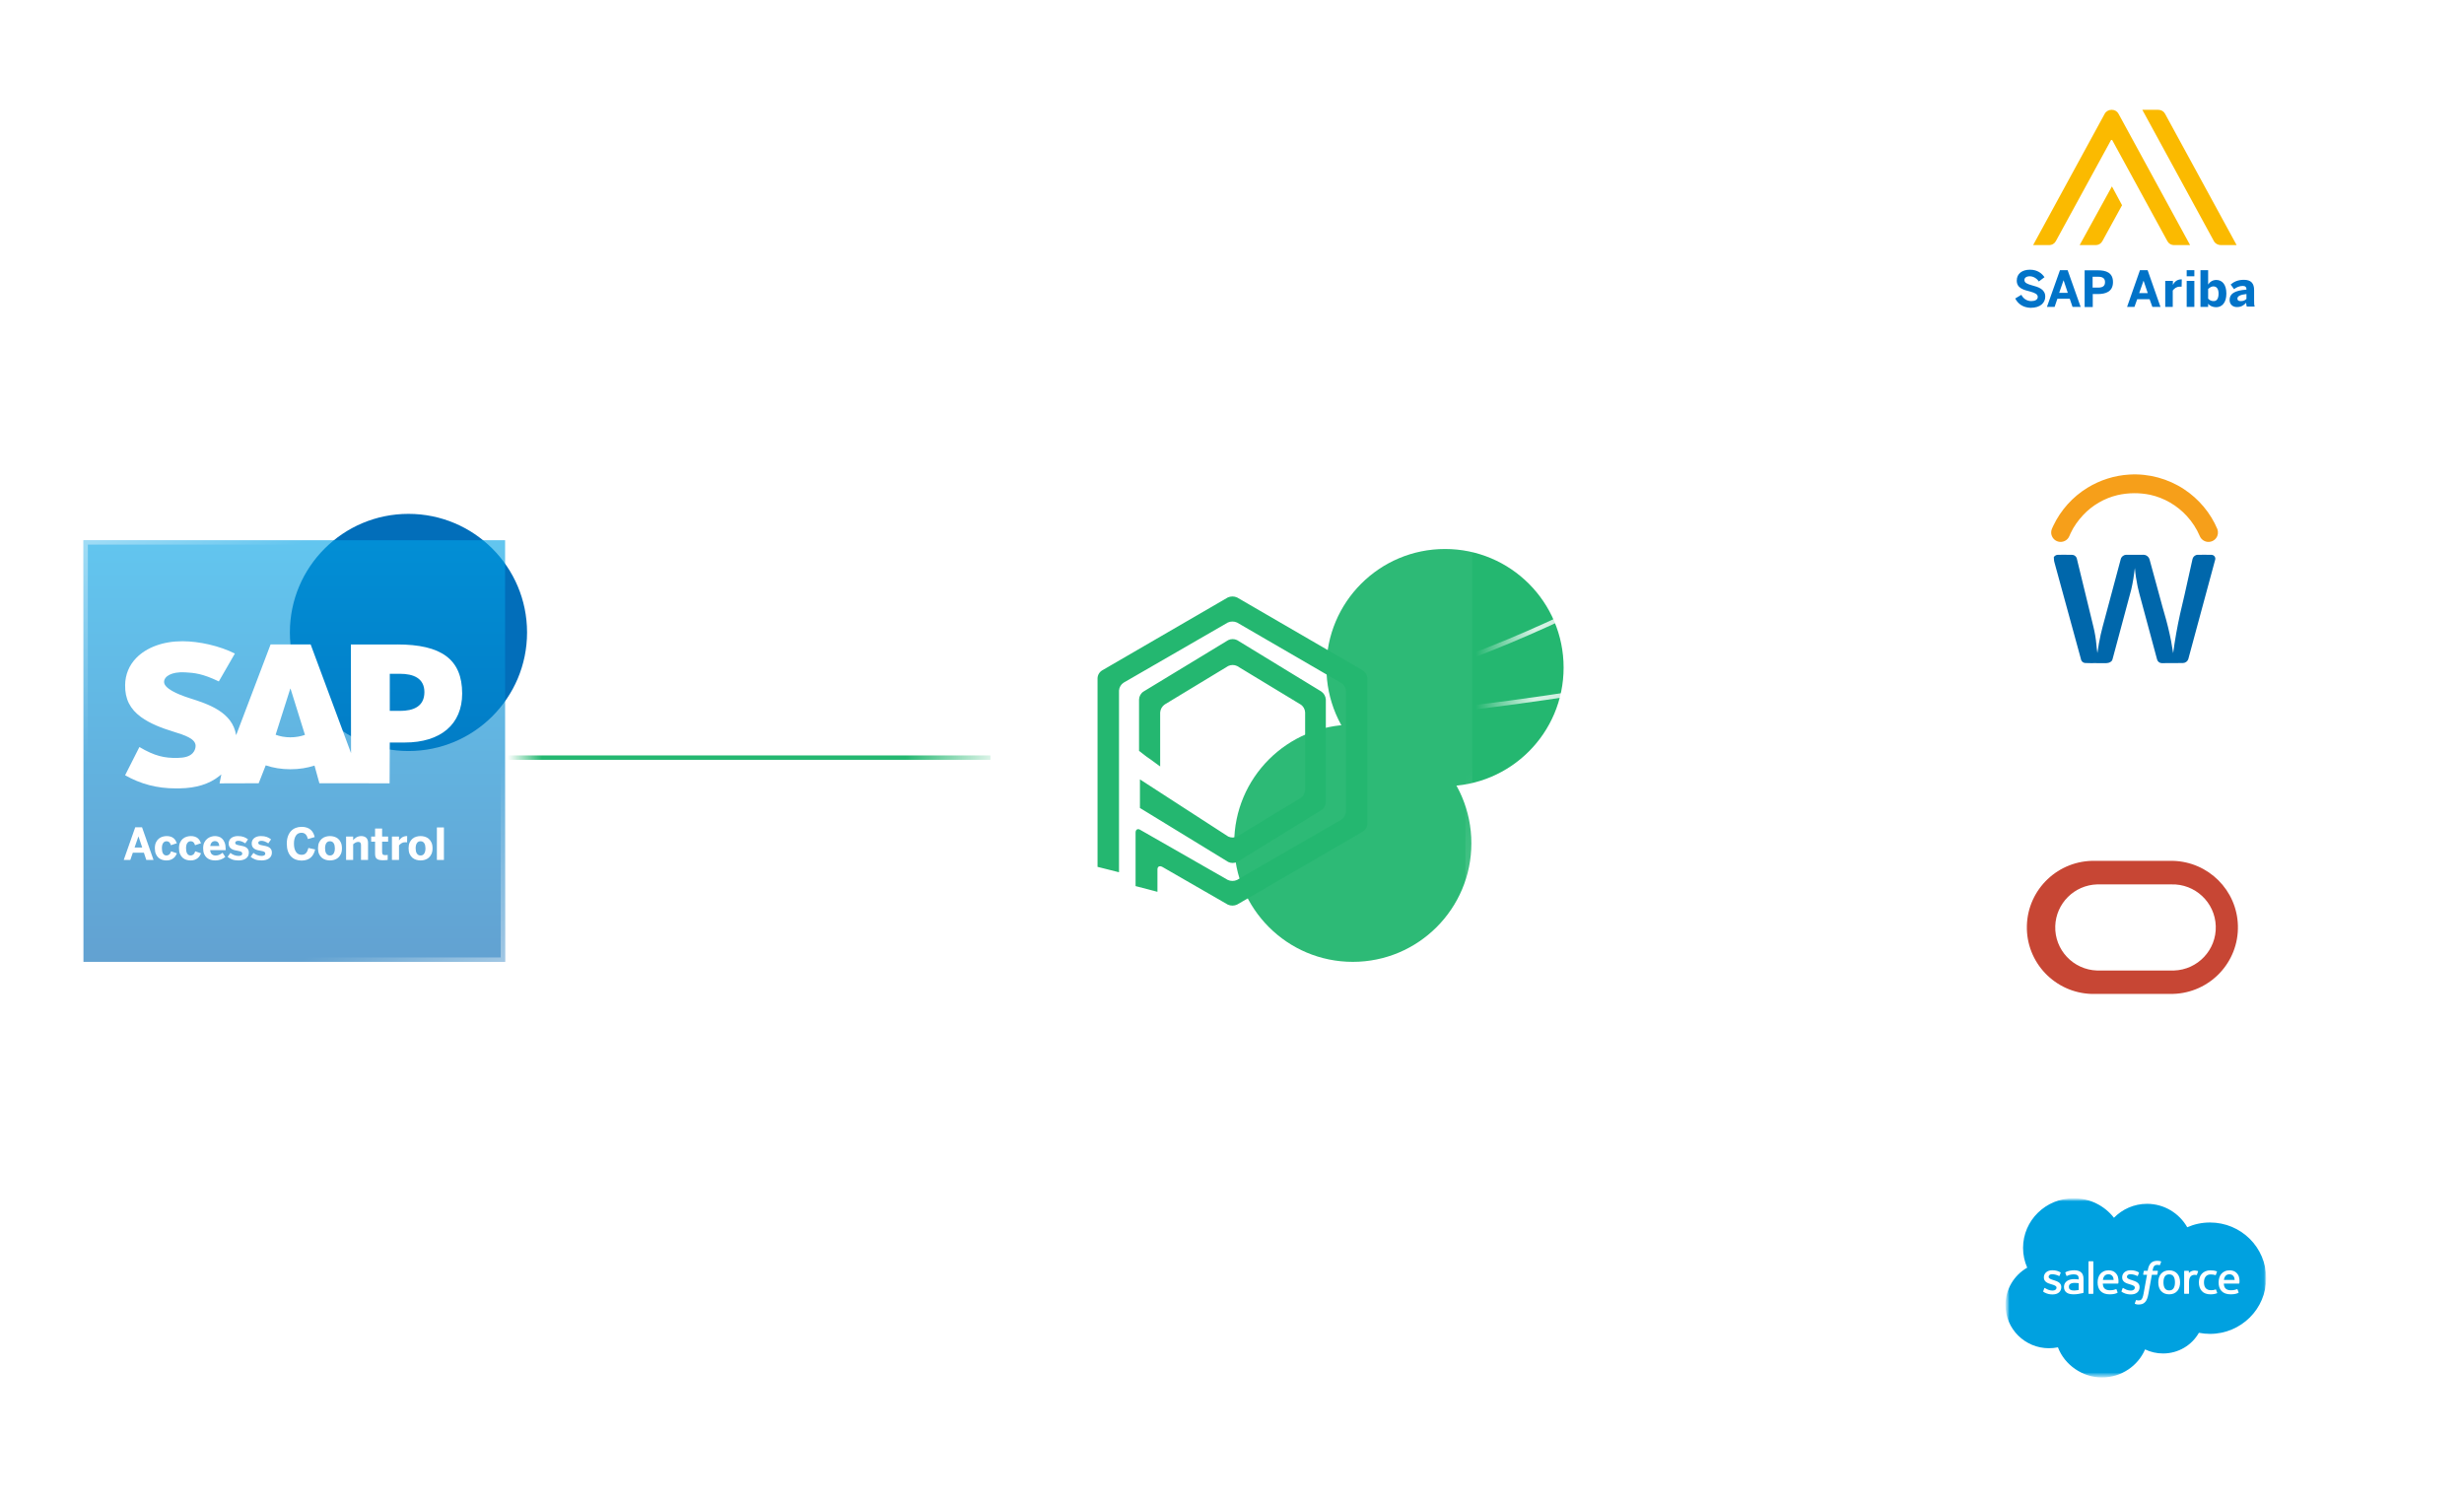 <?xml version="1.0" encoding="UTF-8"?> <svg xmlns="http://www.w3.org/2000/svg" width="561" height="342" viewBox="0 0 561 342" fill="none"><rect width="70" height="69" transform="translate(451 13)" fill="white"></rect><path d="M504.045 54.877L487.759 25H491.362C492.083 25 492.659 25.357 492.948 25.929L509.234 55.806H505.631C504.982 55.806 504.334 55.449 504.045 54.877ZM473.49 55.806H477.094C477.814 55.806 478.391 55.449 478.679 54.877L483.147 46.729L480.841 42.44L473.49 55.806ZM466.5 55.806C467.221 55.806 467.797 55.449 468.086 54.877L480.769 31.647L493.452 54.877C493.74 55.449 494.317 55.806 495.037 55.806H498.641L482.354 25.929C482.066 25.357 481.489 25 480.769 25C480.12 25 479.472 25.357 479.183 25.929L462.897 55.806H466.5Z" fill="#FBBA00"></path><path d="M458.823 67.96L460.219 67.124C460.673 68.03 461.51 68.552 462.487 68.552C463.324 68.552 463.952 68.239 463.952 67.611C463.952 66.984 463.359 66.705 462.277 66.392C460.742 66.008 459.172 65.625 459.172 63.882C459.172 62.314 460.393 61.408 462.173 61.408C463.882 61.408 464.894 62.244 465.487 63.115L464.196 64.091C463.743 63.394 462.94 62.906 462.138 62.906C461.37 62.906 460.917 63.255 460.917 63.743C460.917 64.405 461.545 64.649 462.626 64.963C464.091 65.346 465.661 65.834 465.661 67.542C465.661 68.866 464.65 70.086 462.312 70.086C460.568 70.016 459.451 69.18 458.823 67.96ZM466.045 69.877L469.011 61.512H470.755L473.72 69.877H471.871L471.243 68.03H468.418L467.79 69.877H466.045ZM468.836 66.67H470.79L469.848 63.847H469.813L468.836 66.67ZM474.627 69.877V61.547H477.663C479.442 61.547 481.082 62.035 481.082 64.231C481.082 66.461 479.337 66.949 477.663 66.949H476.476V69.912H474.627V69.877ZM476.442 65.485H477.698C478.849 65.485 479.267 65.032 479.267 64.231C479.267 63.464 478.849 63.011 477.698 63.011H476.442V65.485ZM484.291 69.877L487.222 61.512H488.966L491.897 69.877H490.048L489.42 68.134H486.594L485.966 69.877H484.291ZM487.047 66.74H489.001L488.059 63.952H488.024L487.047 66.74ZM492.978 69.877V63.952H494.723V64.998H494.653C494.967 64.3 495.56 63.603 496.676 63.603H496.746L496.711 65.276H496.258C495.525 65.276 495.037 65.695 494.688 66.148V69.877H492.978ZM497.862 62.906V61.512H499.607V62.906H497.862ZM497.862 69.877V63.952H499.607V69.877H497.862ZM502.747 69.145V69.877H501.002V61.512H502.747V64.788C503.096 64.231 503.724 63.743 504.596 63.743C505.956 63.743 506.898 64.788 506.898 66.845C506.898 68.901 505.921 69.947 504.561 69.947C503.793 69.947 503.096 69.633 502.747 69.145ZM505.119 66.845C505.119 65.834 504.735 65.207 503.933 65.207C503.479 65.207 503.096 65.485 502.747 65.799V67.995C503.096 68.378 503.479 68.552 503.968 68.552C504.735 68.587 505.119 67.96 505.119 66.845ZM507.631 68.308C507.631 66.914 508.678 66.148 511.469 65.939V65.834C511.469 65.381 511.224 65.102 510.631 65.102C509.864 65.102 509.201 65.416 508.643 65.834L507.875 64.788C508.468 64.266 509.375 63.708 510.875 63.708C512.515 63.708 513.213 64.51 513.213 66.043V68.343C513.213 69.075 513.213 69.459 513.352 69.807H511.538C511.469 69.459 511.399 69.249 511.399 68.936C510.841 69.563 510.213 69.912 509.34 69.912C508.433 69.947 507.631 69.354 507.631 68.308ZM511.469 68.064V66.949C510.073 67.089 509.41 67.437 509.41 67.995C509.41 68.378 509.689 68.552 510.073 68.552C510.736 68.587 511.12 68.378 511.469 68.064Z" fill="#0173C8"></path><rect width="70" height="69" transform="translate(451 95)" fill="white"></rect><g clip-path="url(#clip0_439_156)"><path d="M484.814 108.051C489.203 107.782 493.662 108.99 497.321 111.432C500.638 113.625 503.302 116.8 504.847 120.468C505.089 121.126 505.005 121.901 504.593 122.473C504.145 123.125 503.318 123.476 502.538 123.366C501.809 123.273 501.147 122.776 500.861 122.098C500.142 120.403 499.13 118.835 497.885 117.481C495.687 115.083 492.752 113.365 489.575 112.664C487.124 112.154 484.564 112.172 482.124 112.728C479.135 113.433 476.366 115.039 474.271 117.287C473.137 118.514 472.138 119.881 471.436 121.403C471.225 121.821 471.106 122.295 470.784 122.648C470.19 123.351 469.123 123.583 468.289 123.199C467.495 122.859 466.963 122.002 467.013 121.139C467.02 120.612 467.295 120.149 467.505 119.682C469.187 116.141 471.914 113.109 475.257 111.065C478.13 109.294 481.444 108.247 484.814 108.051Z" fill="#F69F1A"></path><path d="M467.613 126.828C467.831 126.523 468.183 126.306 468.565 126.318C469.637 126.318 470.709 126.298 471.78 126.33C472.347 126.335 472.84 126.813 472.897 127.373C473.957 131.746 475.021 136.117 476.087 140.489C476.417 141.92 476.824 143.336 477.054 144.789C477.283 146.082 477.327 147.398 477.535 148.694C477.727 147.265 477.977 145.844 478.294 144.437C478.553 143.262 478.892 142.106 479.197 140.942C480.414 136.397 481.634 131.852 482.85 127.306C482.983 126.757 483.505 126.334 484.071 126.324C485.252 126.305 486.435 126.315 487.617 126.318C487.855 126.319 488.097 126.296 488.332 126.347C488.766 126.452 489.149 126.761 489.332 127.17C489.416 127.361 489.459 127.566 489.515 127.766C490.335 130.754 491.146 133.744 491.96 136.732C492.229 137.7 492.474 138.675 492.768 139.636C493.38 141.714 493.896 143.821 494.312 145.948C494.505 146.864 494.584 147.799 494.78 148.714C495.184 145.686 495.718 142.676 496.38 139.693C496.674 138.333 497.037 136.988 497.33 135.627C497.951 132.846 498.56 130.063 499.191 127.284C499.284 126.876 499.597 126.53 499.989 126.388C500.217 126.297 500.467 126.317 500.708 126.317C501.648 126.32 502.588 126.299 503.528 126.328C503.932 126.328 504.309 126.646 504.37 127.046C504.419 127.332 504.298 127.603 504.229 127.873C502.228 135.268 500.224 142.663 498.23 150.059C498.077 150.57 497.575 150.946 497.044 150.957C495.408 151.017 493.772 150.958 492.136 150.984C491.664 150.966 491.236 150.609 491.12 150.152C489.899 145.663 488.698 141.168 487.49 136.675C487.213 135.628 486.905 134.587 486.689 133.525C486.398 132.139 486.182 130.737 486.069 129.326C485.876 130.976 485.61 132.619 485.237 134.237C483.853 139.42 482.46 144.6 481.065 149.779C480.996 150.051 480.941 150.348 480.731 150.552C480.377 150.905 479.849 150.994 479.369 150.993C477.84 150.943 476.309 151.027 474.78 150.957C474.449 150.946 474.129 150.767 473.947 150.49C473.811 150.289 473.782 150.044 473.716 149.817C471.729 142.577 469.749 135.335 467.767 128.094C467.64 127.684 467.623 127.253 467.613 126.828Z" fill="#0067AB"></path></g><rect width="70" height="69" transform="translate(451 177)" fill="white"></rect><path d="M477.066 226.298H494.729C503.123 226.077 509.744 219.125 509.523 210.755C509.32 202.702 502.815 196.216 494.729 196.005H477.066C468.68 195.794 461.697 202.394 461.477 210.764C461.256 219.134 467.885 226.086 476.28 226.306C476.545 226.306 476.81 226.306 477.066 226.306M494.332 220.973H477.454C472.025 220.797 467.762 216.265 467.938 210.852C468.106 205.686 472.272 201.532 477.454 201.365H494.332C499.76 201.189 504.306 205.439 504.483 210.852C504.659 216.265 500.396 220.797 494.967 220.973C494.755 220.973 494.543 220.973 494.332 220.973Z" fill="#C74634"></path><rect width="70" height="69" transform="translate(451 259)" fill="white"></rect><mask id="mask0_439_156" style="mask-type:luminance" maskUnits="userSpaceOnUse" x="456" y="272" width="60" height="42"><path d="M515.96 272.817H456.6V313.631H515.96V272.817Z" fill="white"></path></mask><g mask="url(#mask0_439_156)"><mask id="mask1_439_156" style="mask-type:luminance" maskUnits="userSpaceOnUse" x="456" y="272" width="60" height="42"><path d="M515.96 272.817H456.6V313.631H515.96V272.817Z" fill="white"></path></mask><g mask="url(#mask1_439_156)"><path d="M481.303 277.269C483.217 275.31 485.882 274.094 488.83 274.094C492.747 274.094 496.167 276.24 497.989 279.426C499.571 278.732 501.322 278.345 503.165 278.345C510.232 278.345 515.963 284.021 515.963 291.024C515.963 298.027 510.235 303.706 503.165 303.706C502.319 303.706 501.473 303.625 500.645 303.459C499.042 306.269 495.988 308.167 492.48 308.167C491.014 308.167 489.625 307.835 488.387 307.24C486.764 310.995 482.977 313.628 478.563 313.628C474.15 313.628 470.051 310.771 468.546 306.765C467.887 306.902 467.208 306.972 466.51 306.972C461.037 306.978 456.6 302.575 456.6 297.144C456.6 293.505 458.592 290.327 461.554 288.625C460.945 287.246 460.607 285.727 460.607 284.126C460.607 277.881 465.768 272.817 472.135 272.817C475.871 272.817 479.195 274.563 481.3 277.269" fill="#00A1E0"></path><path d="M465.198 293.983C465.163 294.08 465.213 294.097 465.225 294.115C465.338 294.193 465.451 294.252 465.563 294.316C466.169 294.631 466.742 294.724 467.338 294.724C468.555 294.724 469.312 294.088 469.312 293.062V293.042C469.312 292.094 468.46 291.75 467.659 291.502L467.555 291.47C466.949 291.278 466.43 291.112 466.43 290.721V290.701C466.43 290.368 466.736 290.12 467.208 290.12C467.733 290.12 468.353 290.292 468.754 290.508C468.754 290.508 468.873 290.584 468.914 290.473C468.938 290.412 469.14 289.875 469.164 289.817C469.184 289.753 469.146 289.706 469.104 289.683C468.647 289.409 468.012 289.222 467.359 289.222H467.237C466.124 289.222 465.344 289.884 465.344 290.832V290.852C465.344 291.852 466.201 292.173 467.006 292.4L467.133 292.438C467.721 292.616 468.226 292.768 468.226 293.173V293.193C468.226 293.564 467.896 293.841 467.368 293.841C467.163 293.841 466.507 293.835 465.801 293.397C465.715 293.348 465.664 293.313 465.599 293.275C465.563 293.255 465.477 293.217 465.439 293.327L465.198 293.983ZM483.024 293.983C482.989 294.08 483.039 294.097 483.051 294.115C483.164 294.193 483.276 294.252 483.389 294.316C483.995 294.631 484.567 294.724 485.164 294.724C486.384 294.724 487.138 294.088 487.138 293.062V293.042C487.138 292.094 486.283 291.75 485.485 291.502L485.381 291.47C484.778 291.278 484.256 291.112 484.256 290.721V290.701C484.256 290.368 484.562 290.12 485.033 290.12C485.556 290.12 486.179 290.292 486.583 290.508C486.583 290.508 486.699 290.584 486.743 290.473C486.767 290.412 486.969 289.875 486.992 289.817C487.016 289.753 486.975 289.706 486.933 289.683C486.476 289.409 485.844 289.222 485.188 289.222H485.066C483.953 289.222 483.173 289.884 483.173 290.832V290.852C483.173 291.852 484.03 292.173 484.835 292.4L484.962 292.438C485.55 292.616 486.054 292.768 486.054 293.173V293.193C486.054 293.564 485.725 293.841 485.197 293.841C484.989 293.841 484.336 293.835 483.627 293.397C483.541 293.348 483.49 293.313 483.428 293.275C483.404 293.26 483.303 293.222 483.267 293.327L483.027 293.983H483.024ZM495.193 291.978C495.193 292.558 495.083 293.013 494.866 293.336C494.653 293.654 494.329 293.808 493.878 293.808C493.427 293.808 493.103 293.654 492.893 293.336C492.679 293.015 492.572 292.558 492.572 291.978C492.572 291.397 492.679 290.945 492.893 290.625C493.103 290.31 493.424 290.155 493.878 290.155C494.332 290.155 494.653 290.31 494.869 290.625C495.086 290.943 495.193 291.4 495.193 291.978ZM496.211 290.905C496.11 290.572 495.956 290.281 495.748 290.036C495.54 289.791 495.279 289.596 494.967 289.453C494.656 289.313 494.291 289.24 493.878 289.24C493.466 289.24 493.098 289.313 492.786 289.453C492.474 289.596 492.213 289.791 492.005 290.036C491.798 290.281 491.643 290.572 491.542 290.905C491.441 291.234 491.394 291.596 491.394 291.978C491.394 292.359 491.444 292.721 491.542 293.05C491.643 293.38 491.798 293.674 492.005 293.916C492.213 294.158 492.477 294.357 492.786 294.494C493.098 294.631 493.463 294.701 493.875 294.701C494.288 294.701 494.653 294.631 494.964 294.494C495.276 294.354 495.537 294.158 495.745 293.916C495.953 293.671 496.107 293.38 496.208 293.05C496.309 292.721 496.356 292.359 496.356 291.978C496.356 291.596 496.306 291.234 496.208 290.905M504.554 293.654C504.521 293.555 504.426 293.593 504.426 293.593C504.278 293.648 504.121 293.701 503.954 293.727C503.782 293.753 503.598 293.765 503.396 293.765C502.904 293.765 502.515 293.622 502.233 293.339C501.951 293.053 501.797 292.596 501.797 291.975C501.797 291.409 501.936 290.983 502.186 290.66C502.435 290.339 502.812 290.173 503.313 290.173C503.732 290.173 504.052 290.22 504.388 290.324C504.388 290.324 504.468 290.357 504.507 290.254C504.596 290.013 504.661 289.838 504.756 289.572C504.783 289.496 504.717 289.464 504.693 289.456C504.56 289.403 504.251 289.322 504.017 289.287C503.797 289.254 503.539 289.237 503.254 289.237C502.827 289.237 502.447 289.31 502.12 289.453C501.797 289.596 501.521 289.791 501.301 290.036C501.084 290.281 500.918 290.572 500.805 290.905C500.696 291.234 500.639 291.596 500.639 291.978C500.639 292.806 500.868 293.476 501.316 293.966C501.764 294.459 502.441 294.706 503.322 294.706C503.845 294.706 504.379 294.604 504.762 294.453C504.762 294.453 504.836 294.418 504.803 294.333L504.554 293.657V293.654ZM506.332 291.421C506.379 291.1 506.471 290.832 506.611 290.625C506.822 290.307 507.142 290.135 507.593 290.135C508.044 290.135 508.344 290.31 508.558 290.625C508.7 290.835 508.763 291.112 508.786 291.421H506.332ZM509.754 290.715C509.668 290.394 509.454 290.071 509.315 289.925C509.092 289.689 508.875 289.529 508.662 289.435C508.38 289.316 508.044 289.237 507.676 289.237C507.246 289.237 506.857 289.307 506.54 289.456C506.222 289.601 505.958 289.8 505.747 290.047C505.539 290.295 505.382 290.59 505.281 290.925C505.18 291.257 505.13 291.622 505.13 292.004C505.13 292.386 505.183 292.756 505.287 293.083C505.391 293.412 505.56 293.701 505.786 293.943C506.011 294.185 506.302 294.374 506.649 294.505C506.997 294.636 507.415 294.704 507.899 294.704C508.893 294.701 509.416 294.482 509.632 294.365C509.671 294.345 509.706 294.31 509.662 294.202L509.436 293.584C509.404 293.491 509.306 293.526 509.306 293.526C509.059 293.616 508.709 293.776 507.893 293.776C507.359 293.776 506.964 293.619 506.718 293.38C506.462 293.132 506.338 292.768 506.317 292.255H509.757C509.757 292.255 509.846 292.255 509.858 292.17C509.861 292.135 509.977 291.476 509.757 290.715M478.78 291.421C478.827 291.1 478.919 290.832 479.059 290.625C479.27 290.307 479.59 290.135 480.041 290.135C480.492 290.135 480.792 290.31 481.006 290.625C481.148 290.835 481.211 291.112 481.234 291.421H478.78ZM482.202 290.715C482.116 290.394 481.902 290.071 481.763 289.925C481.54 289.689 481.323 289.529 481.11 289.435C480.831 289.316 480.492 289.237 480.124 289.237C479.697 289.237 479.305 289.307 478.991 289.456C478.673 289.601 478.409 289.8 478.198 290.047C477.99 290.295 477.833 290.59 477.732 290.925C477.631 291.257 477.581 291.622 477.581 292.004C477.581 292.386 477.634 292.756 477.738 293.083C477.842 293.412 478.011 293.701 478.237 293.943C478.462 294.185 478.753 294.374 479.1 294.505C479.448 294.636 479.866 294.704 480.35 294.704C481.344 294.701 481.867 294.482 482.08 294.365C482.119 294.345 482.154 294.31 482.11 294.202L481.887 293.584C481.852 293.491 481.757 293.526 481.757 293.526C481.51 293.616 481.163 293.776 480.344 293.776C479.81 293.776 479.415 293.619 479.166 293.38C478.913 293.132 478.786 292.768 478.765 292.255H482.205C482.205 292.255 482.297 292.255 482.306 292.17C482.309 292.135 482.425 291.476 482.202 290.715ZM471.342 293.634C471.209 293.529 471.188 293.502 471.143 293.435C471.075 293.33 471.042 293.185 471.042 292.995C471.042 292.698 471.143 292.485 471.351 292.339C471.348 292.339 471.648 292.085 472.348 292.094C472.841 292.1 473.28 292.17 473.28 292.17V293.706C473.28 293.706 472.844 293.8 472.351 293.829C471.651 293.87 471.339 293.631 471.342 293.631M472.71 291.257C472.571 291.246 472.39 291.24 472.173 291.24C471.879 291.24 471.594 291.275 471.324 291.348C471.054 291.418 470.814 291.529 470.606 291.674C470.398 291.82 470.229 292.01 470.107 292.231C469.986 292.456 469.923 292.715 469.923 293.01C469.923 293.304 469.977 293.569 470.081 293.782C470.188 293.995 470.336 294.173 470.532 294.31C470.722 294.447 470.959 294.546 471.232 294.607C471.502 294.669 471.808 294.698 472.143 294.698C472.497 294.698 472.847 294.669 473.188 294.613C473.527 294.558 473.942 294.473 474.055 294.447C474.135 294.427 474.215 294.409 474.295 294.386C474.378 294.365 474.372 294.275 474.372 294.275V291.185C474.372 290.508 474.185 290.004 473.823 289.692C473.461 289.38 472.93 289.222 472.244 289.222C471.986 289.222 471.571 289.257 471.321 289.307C471.321 289.307 470.57 289.45 470.262 289.686C470.262 289.686 470.193 289.73 470.232 289.82L470.475 290.464C470.505 290.549 470.588 290.52 470.588 290.52C470.588 290.52 470.612 290.508 470.645 290.494C471.306 290.141 472.143 290.15 472.143 290.15C472.514 290.15 472.799 290.222 472.992 290.368C473.179 290.511 473.277 290.724 473.277 291.173V291.316C472.98 291.275 472.71 291.249 472.71 291.249M500.461 289.508C500.488 289.432 500.431 289.394 500.411 289.389C500.351 289.365 500.06 289.307 499.832 289.289C499.402 289.263 499.158 289.336 498.944 289.429C498.731 289.526 498.493 289.677 498.363 289.852V289.441C498.363 289.383 498.321 289.339 498.265 289.339H497.383C497.327 289.339 497.285 289.386 497.285 289.441V294.482C497.285 294.537 497.333 294.584 497.389 294.584H498.294C498.354 294.584 498.398 294.537 498.398 294.482V291.963C498.398 291.625 498.437 291.287 498.511 291.077C498.585 290.867 498.686 290.701 498.814 290.578C498.942 290.459 499.084 290.377 499.238 290.327C499.399 290.281 499.574 290.263 499.701 290.263C499.879 290.263 500.078 290.31 500.078 290.31C500.144 290.319 500.182 290.278 500.203 290.22C500.262 290.065 500.428 289.601 500.461 289.511" fill="white"></path><path d="M491.979 287.182C491.869 287.147 491.768 287.126 491.637 287.103C491.507 287.08 491.349 287.068 491.171 287.068C490.548 287.068 490.058 287.24 489.714 287.581C489.373 287.919 489.138 288.435 489.022 289.115L488.981 289.342H488.2C488.2 289.342 488.105 289.339 488.085 289.441L487.957 290.144C487.948 290.211 487.978 290.255 488.07 290.255H488.829L488.058 294.485C487.998 294.826 487.927 295.106 487.853 295.316C487.779 295.526 487.705 295.683 487.613 295.797C487.524 295.908 487.44 295.986 487.298 296.036C487.179 296.074 487.043 296.091 486.894 296.091C486.811 296.091 486.701 296.077 486.618 296.062C486.538 296.045 486.494 296.03 486.434 296.004C486.434 296.004 486.345 295.972 486.31 296.059C486.283 296.132 486.078 296.677 486.054 296.747C486.031 296.814 486.066 296.867 486.108 296.881C486.209 296.916 486.286 296.94 486.422 296.972C486.612 297.016 486.776 297.018 486.924 297.018C487.242 297.018 487.53 296.975 487.77 296.89C488.01 296.806 488.218 296.654 488.405 296.456C488.607 296.237 488.732 296.01 488.853 295.698C488.972 295.389 489.076 295.01 489.156 294.564L489.931 290.255H491.064C491.064 290.255 491.159 290.257 491.18 290.155L491.308 289.453C491.317 289.386 491.287 289.345 491.195 289.345H490.094C490.1 289.322 490.15 288.94 490.275 288.581C490.328 288.429 490.429 288.304 490.515 288.219C490.601 288.138 490.696 288.077 490.803 288.042C490.913 288.007 491.038 287.989 491.174 287.989C491.278 287.989 491.379 288.001 491.456 288.015C491.563 288.039 491.605 288.05 491.631 288.056C491.744 288.088 491.759 288.056 491.783 288.004L492.044 287.295C492.071 287.219 492.005 287.187 491.982 287.179M476.61 294.488C476.61 294.543 476.569 294.59 476.512 294.59H475.601C475.542 294.59 475.503 294.543 475.503 294.488V287.275C475.503 287.219 475.545 287.173 475.601 287.173H476.512C476.569 287.173 476.61 287.219 476.61 287.275V294.488Z" fill="white"></path></g></g><g filter="url(#filter0_f_439_156)"><circle cx="93" cy="144" r="27" fill="#026EBA"></circle></g><rect x="19" y="123" width="96" height="96" fill="url(#paint0_linear_439_156)" fill-opacity="0.62"></rect><path fill-rule="evenodd" clip-rule="evenodd" d="M90.447 146.737H79.888L79.923 171.468L70.728 146.728H61.609L53.761 167.391C52.926 162.133 47.468 160.319 43.173 158.961C40.336 158.053 37.327 156.719 37.358 155.244C37.381 154.034 38.968 152.913 42.12 153.079C44.236 153.193 46.104 153.362 49.821 155.15L53.476 148.807C50.086 147.088 45.399 146.005 41.556 146H41.532C37.05 146 33.319 147.447 31.006 149.827C29.394 151.489 28.524 153.603 28.489 155.939C28.43 159.156 29.615 161.436 32.102 163.257C34.203 164.79 36.892 165.785 39.259 166.515C42.181 167.416 44.565 168.201 44.536 169.87C44.513 170.478 44.283 171.047 43.843 171.506C43.114 172.255 41.998 172.536 40.451 172.566C37.47 172.629 35.261 172.161 31.737 170.09L28.484 176.515C32.003 178.507 35.736 179.507 39.979 179.507L40.933 179.5C44.626 179.434 47.623 178.552 50.004 176.644C50.141 176.534 50.263 176.424 50.39 176.314L49.99 178.364L58.899 178.336L60.497 174.261C62.178 174.832 64.089 175.148 66.118 175.148C68.146 175.148 69.954 174.849 71.604 174.31L72.719 178.336L88.703 178.35L88.743 169.06H92.144C100.367 169.06 105.226 164.893 105.226 157.906C105.223 150.125 100.498 146.733 90.442 146.733L90.447 146.737ZM66.125 167.88C64.898 167.88 63.746 167.667 62.754 167.292L66.087 156.81H66.153L69.432 167.32C68.445 167.672 67.321 167.877 66.125 167.877V167.88ZM91.065 161.859H88.745V153.413H91.068C94.159 153.413 96.627 154.439 96.627 157.582C96.625 160.836 94.159 161.862 91.068 161.862" fill="white"></path><path d="M28.171 195.8L30.788 188.368H32.341L34.958 195.8H33.308L32.761 194.15H30.241L29.67 195.8H28.171ZM30.642 192.968H32.38L31.53 190.448H31.511L30.642 192.968Z" fill="white"></path><path d="M35.256 193.139C35.256 192.605 35.34 192.161 35.51 191.806C35.679 191.448 35.895 191.163 36.159 190.951C36.423 190.737 36.713 190.585 37.028 190.497C37.344 190.406 37.648 190.361 37.941 190.361C38.303 190.361 38.614 190.406 38.874 190.497C39.134 190.585 39.354 190.704 39.533 190.854C39.712 191.003 39.859 191.178 39.973 191.376C40.087 191.572 40.184 191.777 40.266 191.991L38.913 192.441C38.806 192.099 38.672 191.865 38.513 191.738C38.353 191.607 38.156 191.542 37.922 191.542C37.596 191.542 37.338 191.677 37.145 191.948C36.957 192.214 36.862 192.615 36.862 193.149C36.862 193.39 36.882 193.609 36.921 193.808C36.963 194.003 37.025 194.174 37.106 194.321C37.191 194.467 37.298 194.581 37.429 194.662C37.559 194.74 37.717 194.78 37.902 194.78C38.117 194.78 38.317 194.711 38.503 194.574C38.688 194.438 38.838 194.19 38.952 193.832L40.285 194.291C40.197 194.496 40.088 194.698 39.958 194.897C39.828 195.092 39.667 195.265 39.475 195.414C39.286 195.564 39.06 195.684 38.796 195.776C38.535 195.867 38.228 195.912 37.873 195.912C37.56 195.912 37.248 195.865 36.935 195.771C36.626 195.676 36.346 195.522 36.096 195.307C35.848 195.089 35.647 194.804 35.49 194.452C35.334 194.098 35.256 193.66 35.256 193.139Z" fill="white"></path><path d="M40.754 193.139C40.754 192.605 40.839 192.161 41.008 191.806C41.177 191.448 41.394 191.163 41.657 190.951C41.921 190.737 42.211 190.585 42.526 190.497C42.842 190.406 43.147 190.361 43.44 190.361C43.801 190.361 44.112 190.406 44.372 190.497C44.633 190.585 44.852 190.704 45.031 190.854C45.21 191.003 45.357 191.178 45.471 191.376C45.585 191.572 45.682 191.777 45.764 191.991L44.411 192.441C44.304 192.099 44.17 191.865 44.011 191.738C43.851 191.607 43.654 191.542 43.42 191.542C43.094 191.542 42.836 191.677 42.644 191.948C42.455 192.214 42.36 192.615 42.36 193.149C42.36 193.39 42.38 193.609 42.419 193.808C42.461 194.003 42.523 194.174 42.605 194.321C42.689 194.467 42.797 194.581 42.927 194.662C43.057 194.74 43.215 194.78 43.4 194.78C43.615 194.78 43.815 194.711 44.001 194.574C44.187 194.438 44.336 194.19 44.45 193.832L45.783 194.291C45.695 194.496 45.586 194.698 45.456 194.897C45.326 195.092 45.165 195.265 44.973 195.414C44.784 195.564 44.558 195.684 44.294 195.776C44.033 195.867 43.726 195.912 43.371 195.912C43.059 195.912 42.746 195.865 42.434 195.771C42.124 195.676 41.844 195.522 41.594 195.307C41.346 195.089 41.145 194.804 40.988 194.452C40.832 194.098 40.754 193.66 40.754 193.139Z" fill="white"></path><path d="M46.252 193.139C46.252 192.618 46.34 192.182 46.516 191.83C46.691 191.476 46.913 191.191 47.18 190.976C47.447 190.758 47.736 190.601 48.049 190.507C48.361 190.409 48.654 190.361 48.928 190.361C49.201 190.361 49.483 190.403 49.773 190.488C50.065 190.569 50.329 190.72 50.563 190.942C50.801 191.16 50.996 191.461 51.149 191.845C51.302 192.229 51.379 192.724 51.379 193.329V193.569H47.849C47.891 194.008 48.023 194.322 48.244 194.511C48.469 194.697 48.75 194.789 49.089 194.789C49.408 194.789 49.706 194.724 49.982 194.594C50.259 194.464 50.489 194.316 50.671 194.15L51.291 195.112C50.663 195.645 49.89 195.912 48.972 195.912C48.623 195.912 48.285 195.864 47.956 195.766C47.63 195.668 47.341 195.512 47.087 195.297C46.836 195.079 46.634 194.794 46.481 194.443C46.328 194.088 46.252 193.653 46.252 193.139ZM47.868 192.621H49.938C49.86 191.879 49.52 191.508 48.918 191.508C48.667 191.508 48.444 191.596 48.249 191.772C48.057 191.944 47.93 192.227 47.868 192.621Z" fill="white"></path><path d="M51.823 195.092L52.463 194.189C52.704 194.404 52.99 194.573 53.322 194.697C53.658 194.82 53.988 194.882 54.313 194.882C54.567 194.882 54.773 194.838 54.929 194.75C55.085 194.662 55.163 194.532 55.163 194.36C55.163 194.174 55.087 194.037 54.934 193.949C54.781 193.862 54.52 193.785 54.152 193.72C53.898 193.674 53.646 193.622 53.395 193.564C53.148 193.502 52.925 193.411 52.727 193.29C52.531 193.17 52.372 193.012 52.248 192.817C52.124 192.618 52.062 192.363 52.062 192.05C52.062 191.783 52.115 191.545 52.219 191.337C52.323 191.126 52.468 190.948 52.653 190.805C52.839 190.662 53.057 190.553 53.308 190.478C53.558 190.4 53.833 190.361 54.133 190.361C54.68 190.361 55.132 190.427 55.49 190.561C55.852 190.694 56.179 190.877 56.472 191.108L55.842 192.021C55.568 191.835 55.301 191.692 55.041 191.591C54.784 191.49 54.528 191.44 54.274 191.44C54.04 191.44 53.861 191.482 53.737 191.567C53.614 191.648 53.552 191.762 53.552 191.908C53.552 192.068 53.627 192.188 53.776 192.27C53.929 192.351 54.172 192.421 54.504 192.48C54.764 192.525 55.025 192.579 55.285 192.641C55.546 192.699 55.777 192.787 55.978 192.905C56.18 193.022 56.345 193.178 56.472 193.373C56.599 193.565 56.662 193.811 56.662 194.111C56.662 194.43 56.597 194.705 56.467 194.936C56.337 195.167 56.162 195.354 55.944 195.497C55.73 195.641 55.48 195.745 55.197 195.81C54.914 195.878 54.62 195.912 54.313 195.912C53.727 195.912 53.234 195.834 52.834 195.678C52.434 195.518 52.097 195.323 51.823 195.092Z" fill="white"></path><path d="M57.067 195.092L57.707 194.189C57.948 194.404 58.234 194.573 58.566 194.697C58.902 194.82 59.232 194.882 59.558 194.882C59.812 194.882 60.017 194.838 60.173 194.75C60.329 194.662 60.407 194.532 60.407 194.36C60.407 194.174 60.331 194.037 60.178 193.949C60.025 193.862 59.764 193.785 59.397 193.72C59.143 193.674 58.89 193.622 58.64 193.564C58.392 193.502 58.169 193.411 57.971 193.29C57.775 193.17 57.616 193.012 57.492 192.817C57.368 192.618 57.307 192.363 57.307 192.05C57.307 191.783 57.359 191.545 57.463 191.337C57.567 191.126 57.712 190.948 57.898 190.805C58.083 190.662 58.301 190.553 58.552 190.478C58.802 190.4 59.078 190.361 59.377 190.361C59.924 190.361 60.376 190.427 60.734 190.561C61.096 190.694 61.423 190.877 61.716 191.108L61.086 192.021C60.812 191.835 60.546 191.692 60.285 191.591C60.028 191.49 59.773 191.44 59.519 191.44C59.284 191.44 59.105 191.482 58.981 191.567C58.858 191.648 58.796 191.762 58.796 191.908C58.796 192.068 58.871 192.188 59.02 192.27C59.173 192.351 59.416 192.421 59.748 192.48C60.008 192.525 60.269 192.579 60.529 192.641C60.79 192.699 61.021 192.787 61.223 192.905C61.425 193.022 61.589 193.178 61.716 193.373C61.843 193.565 61.906 193.811 61.906 194.111C61.906 194.43 61.841 194.705 61.711 194.936C61.581 195.167 61.407 195.354 61.188 195.497C60.974 195.641 60.725 195.745 60.441 195.81C60.158 195.878 59.864 195.912 59.558 195.912C58.972 195.912 58.478 195.834 58.078 195.678C57.678 195.518 57.341 195.323 57.067 195.092Z" fill="white"></path><path d="M65.295 192.089C65.295 191.451 65.381 190.893 65.554 190.414C65.726 189.933 65.964 189.532 66.267 189.213C66.573 188.891 66.931 188.652 67.341 188.495C67.751 188.339 68.189 188.261 68.654 188.261C69.12 188.261 69.522 188.32 69.86 188.437C70.202 188.551 70.493 188.713 70.734 188.925C70.975 189.137 71.169 189.384 71.315 189.667C71.462 189.95 71.574 190.258 71.652 190.59L70.114 191.039C70.056 190.828 69.986 190.634 69.904 190.458C69.826 190.279 69.73 190.128 69.616 190.004C69.502 189.88 69.367 189.784 69.211 189.716C69.055 189.644 68.866 189.609 68.644 189.609C68.078 189.609 67.65 189.832 67.36 190.278C67.071 190.72 66.926 191.324 66.926 192.089C66.926 192.87 67.076 193.489 67.375 193.945C67.674 194.4 68.104 194.628 68.664 194.628C69.103 194.628 69.44 194.496 69.675 194.233C69.909 193.966 70.093 193.578 70.227 193.071L71.755 193.412C71.66 193.783 71.535 194.125 71.379 194.438C71.223 194.747 71.019 195.014 70.769 195.239C70.518 195.46 70.218 195.632 69.87 195.756C69.525 195.88 69.12 195.942 68.654 195.942C68.176 195.942 67.731 195.864 67.321 195.707C66.911 195.548 66.555 195.31 66.252 194.994C65.953 194.679 65.718 194.28 65.549 193.798C65.38 193.313 65.295 192.743 65.295 192.089Z" fill="white"></path><path d="M72.404 193.139C72.404 192.618 72.486 192.18 72.648 191.825C72.811 191.467 73.023 191.181 73.283 190.966C73.544 190.748 73.835 190.593 74.157 190.502C74.48 190.408 74.805 190.361 75.134 190.361C75.453 190.361 75.773 190.408 76.096 190.502C76.421 190.593 76.713 190.748 76.97 190.966C77.23 191.181 77.442 191.467 77.605 191.825C77.77 192.18 77.853 192.618 77.853 193.139C77.853 193.66 77.77 194.098 77.605 194.452C77.442 194.804 77.23 195.089 76.97 195.307C76.713 195.522 76.421 195.676 76.096 195.771C75.773 195.865 75.453 195.912 75.134 195.912C74.811 195.912 74.488 195.865 74.162 195.771C73.837 195.676 73.544 195.522 73.283 195.307C73.023 195.089 72.811 194.804 72.648 194.452C72.486 194.098 72.404 193.66 72.404 193.139ZM74.011 193.149C74.011 193.37 74.03 193.582 74.069 193.783C74.112 193.982 74.177 194.155 74.265 194.301C74.356 194.448 74.471 194.565 74.611 194.653C74.751 194.737 74.925 194.78 75.134 194.78C75.511 194.78 75.79 194.63 75.969 194.33C76.151 194.031 76.242 193.637 76.242 193.149C76.242 192.931 76.221 192.724 76.179 192.529C76.14 192.33 76.075 192.157 75.983 192.011C75.895 191.865 75.782 191.751 75.642 191.669C75.502 191.585 75.332 191.542 75.134 191.542C74.746 191.542 74.462 191.69 74.279 191.987C74.1 192.283 74.011 192.67 74.011 193.149Z" fill="white"></path><path d="M78.796 195.8V190.468H80.407V191.308C80.485 191.204 80.581 191.096 80.695 190.986C80.809 190.875 80.943 190.774 81.096 190.683C81.249 190.588 81.42 190.512 81.608 190.453C81.8 190.392 82.014 190.361 82.248 190.361C82.473 190.361 82.679 190.392 82.868 190.453C83.06 190.512 83.225 190.603 83.361 190.727C83.498 190.851 83.604 191.01 83.679 191.205C83.757 191.401 83.796 191.635 83.796 191.908V195.8H82.194V192.421C82.194 192.18 82.145 191.998 82.048 191.874C81.954 191.751 81.792 191.689 81.564 191.689C81.353 191.689 81.151 191.739 80.959 191.84C80.77 191.941 80.586 192.068 80.407 192.221V195.8H78.796Z" fill="white"></path><path d="M84.509 191.64V190.468H85.397V188.642H86.999V190.468H88.366V191.64H86.999V193.949C86.999 194.236 87.048 194.433 87.145 194.54C87.246 194.648 87.443 194.701 87.736 194.701C87.831 194.701 87.928 194.697 88.029 194.687C88.133 194.677 88.213 194.661 88.269 194.638V195.79C88.236 195.797 88.179 195.805 88.098 195.815C88.016 195.824 87.924 195.833 87.819 195.839C87.718 195.846 87.613 195.852 87.502 195.859C87.391 195.865 87.294 195.868 87.209 195.868C86.815 195.868 86.498 195.834 86.257 195.766C86.016 195.694 85.832 195.592 85.705 195.458C85.581 195.325 85.498 195.162 85.456 194.97C85.417 194.778 85.397 194.555 85.397 194.301V191.64H84.509Z" fill="white"></path><path d="M89.235 195.8V190.468H90.847V191.362H90.856C90.928 191.248 91.016 191.132 91.12 191.015C91.224 190.898 91.348 190.792 91.491 190.698C91.634 190.6 91.8 190.52 91.989 190.458C92.181 190.393 92.403 190.361 92.653 190.361H92.707L92.683 191.791C92.65 191.785 92.585 191.778 92.487 191.772C92.393 191.765 92.318 191.762 92.263 191.762C91.944 191.762 91.665 191.835 91.428 191.982C91.193 192.128 91 192.297 90.847 192.49V195.8H89.235Z" fill="white"></path><path d="M93.029 193.139C93.029 192.618 93.111 192.18 93.273 191.825C93.436 191.467 93.648 191.181 93.908 190.966C94.169 190.748 94.46 190.593 94.782 190.502C95.105 190.408 95.43 190.361 95.759 190.361C96.078 190.361 96.398 190.408 96.721 190.502C97.046 190.593 97.338 190.748 97.595 190.966C97.855 191.181 98.067 191.467 98.23 191.825C98.395 192.18 98.478 192.618 98.478 193.139C98.478 193.66 98.395 194.098 98.23 194.452C98.067 194.804 97.855 195.089 97.595 195.307C97.338 195.522 97.046 195.676 96.721 195.771C96.398 195.865 96.078 195.912 95.759 195.912C95.436 195.912 95.113 195.865 94.787 195.771C94.462 195.676 94.169 195.522 93.908 195.307C93.648 195.089 93.436 194.804 93.273 194.452C93.111 194.098 93.029 193.66 93.029 193.139ZM94.636 193.149C94.636 193.37 94.655 193.582 94.694 193.783C94.737 193.982 94.802 194.155 94.89 194.301C94.981 194.448 95.096 194.565 95.236 194.653C95.376 194.737 95.55 194.78 95.759 194.78C96.136 194.78 96.415 194.63 96.594 194.33C96.776 194.031 96.867 193.637 96.867 193.149C96.867 192.931 96.846 192.724 96.804 192.529C96.765 192.33 96.7 192.157 96.608 192.011C96.52 191.865 96.407 191.751 96.267 191.669C96.127 191.585 95.957 191.542 95.759 191.542C95.371 191.542 95.087 191.69 94.904 191.987C94.725 192.283 94.636 192.67 94.636 193.149Z" fill="white"></path><path d="M99.47 195.8V188.398H101.071V195.8H99.47Z" fill="white"></path><rect x="19.5" y="123.5" width="95" height="95" stroke="url(#paint1_linear_439_156)" stroke-opacity="0.4"></rect><g filter="url(#filter1_f_439_156)"><circle cx="329" cy="152" r="27" fill="#24B770"></circle></g><g filter="url(#filter2_f_439_156)"><circle cx="308" cy="192" r="27" fill="#24B770"></circle></g><path d="M225.5 172.5H102.5" stroke="url(#paint2_linear_439_156)"></path><path d="M336 149C374.333 134.425 451 93.419 451 46" stroke="url(#paint3_linear_439_156)" stroke-opacity="0.82"></path><path d="M336 196C374.333 210.575 451 251.581 451 299" stroke="url(#paint4_linear_439_156)" stroke-opacity="0.82"></path><path d="M336 161C374.333 156.33 451 143.192 451 128" stroke="url(#paint5_linear_439_156)" stroke-opacity="0.82"></path><path d="M336 184C374.333 188.67 451 201.808 451 217" stroke="url(#paint6_linear_439_156)" stroke-opacity="0.82"></path><g filter="url(#filter3_b_439_156)"><rect x="226" y="116.4" width="109.2" height="109.2" fill="white" fill-opacity="0.04"></rect><path fill-rule="evenodd" clip-rule="evenodd" d="M280.597 206.194C280.958 206.194 281.315 206.117 281.645 205.969L310.222 189.37C310.541 189.186 310.808 188.925 310.999 188.611C311.191 188.297 311.299 187.94 311.316 187.573V154.411C311.286 154.047 311.172 153.695 310.982 153.383C310.792 153.071 310.532 152.807 310.222 152.613L281.648 136.029C281.318 135.882 280.961 135.806 280.6 135.806C280.239 135.806 279.882 135.882 279.552 136.029L250.978 152.613C250.659 152.797 250.392 153.058 250.201 153.373C250.01 153.687 249.901 154.044 249.884 154.411V197.371L254.775 198.6V157.211C254.802 156.847 254.914 156.495 255.102 156.183C255.29 155.871 255.549 155.607 255.858 155.413L279.549 141.74C279.878 141.591 280.235 141.514 280.597 141.514C280.958 141.514 281.315 141.591 281.645 141.74L305.342 155.493C305.661 155.677 305.929 155.938 306.121 156.252C306.312 156.566 306.422 156.923 306.439 157.291V184.867C306.41 185.232 306.295 185.584 306.105 185.896C305.914 186.209 305.653 186.472 305.342 186.665L281.648 200.352C281.319 200.501 280.962 200.578 280.6 200.578C280.239 200.578 279.881 200.501 279.552 200.352L259.641 188.965C259.043 188.564 258.547 188.864 258.547 189.562V201.752L263.525 203.054V197.968C263.525 197.27 264.021 197.071 264.619 197.371L279.549 205.969C279.878 206.117 280.235 206.194 280.597 206.194ZM301.544 158.216C301.361 157.898 301.109 157.63 300.809 157.432L281.66 145.744C281.342 145.593 280.998 145.514 280.649 145.514C280.301 145.514 279.956 145.593 279.639 145.744L260.392 157.432C260.083 157.62 259.825 157.887 259.64 158.206C259.456 158.526 259.351 158.889 259.335 159.262V170.961C260.827 172.132 260.971 172.245 261.123 172.345C261.309 172.465 261.508 172.565 264.145 174.513V162.213C264.173 161.843 264.284 161.485 264.468 161.167C264.651 160.85 264.904 160.582 265.204 160.384L279.639 151.639C279.956 151.488 280.301 151.41 280.649 151.41C280.998 151.41 281.342 151.488 281.66 151.639L296.091 160.384C296.399 160.571 296.658 160.837 296.843 161.156C297.028 161.475 297.134 161.837 297.151 162.209V179.897C297.122 180.267 297.012 180.625 296.828 180.943C296.644 181.26 296.391 181.529 296.091 181.726L281.66 190.467C281.342 190.618 280.998 190.696 280.649 190.696C280.301 190.696 279.956 190.618 279.639 190.467L259.539 177.457V183.964L279.639 196.256C279.956 196.407 280.301 196.486 280.649 196.486C280.998 196.486 281.342 196.407 281.66 196.256L300.809 184.472C301.117 184.284 301.375 184.018 301.56 183.698C301.744 183.378 301.849 183.015 301.865 182.643V159.262C301.837 158.892 301.727 158.534 301.544 158.216Z" fill="#24B770"></path><rect x="226.78" y="117.18" width="107.64" height="107.64" stroke="url(#paint7_linear_439_156)" stroke-opacity="0.19" stroke-width="1.56"></rect></g><defs><filter id="filter0_f_439_156" x="0" y="51" width="186" height="186" filterUnits="userSpaceOnUse" color-interpolation-filters="sRGB"><feFlood flood-opacity="0" result="BackgroundImageFix"></feFlood><feBlend mode="normal" in="SourceGraphic" in2="BackgroundImageFix" result="shape"></feBlend><feGaussianBlur stdDeviation="33" result="effect1_foregroundBlur_439_156"></feGaussianBlur></filter><filter id="filter1_f_439_156" x="236" y="59" width="186" height="186" filterUnits="userSpaceOnUse" color-interpolation-filters="sRGB"><feFlood flood-opacity="0" result="BackgroundImageFix"></feFlood><feBlend mode="normal" in="SourceGraphic" in2="BackgroundImageFix" result="shape"></feBlend><feGaussianBlur stdDeviation="33" result="effect1_foregroundBlur_439_156"></feGaussianBlur></filter><filter id="filter2_f_439_156" x="215" y="99" width="186" height="186" filterUnits="userSpaceOnUse" color-interpolation-filters="sRGB"><feFlood flood-opacity="0" result="BackgroundImageFix"></feFlood><feBlend mode="normal" in="SourceGraphic" in2="BackgroundImageFix" result="shape"></feBlend><feGaussianBlur stdDeviation="33" result="effect1_foregroundBlur_439_156"></feGaussianBlur></filter><filter id="filter3_b_439_156" x="196" y="86.4" width="169.2" height="169.2" filterUnits="userSpaceOnUse" color-interpolation-filters="sRGB"><feFlood flood-opacity="0" result="BackgroundImageFix"></feFlood><feGaussianBlur in="BackgroundImageFix" stdDeviation="15"></feGaussianBlur><feComposite in2="SourceAlpha" operator="in" result="effect1_backgroundBlur_439_156"></feComposite><feBlend mode="normal" in="SourceGraphic" in2="effect1_backgroundBlur_439_156" result="shape"></feBlend></filter><linearGradient id="paint0_linear_439_156" x1="67" y1="123" x2="67" y2="219" gradientUnits="userSpaceOnUse"><stop stop-color="#01A2E5"></stop><stop offset="1" stop-color="#0168B5"></stop></linearGradient><linearGradient id="paint1_linear_439_156" x1="19" y1="123" x2="115" y2="219" gradientUnits="userSpaceOnUse"><stop stop-color="white"></stop><stop offset="0.266" stop-color="white" stop-opacity="0"></stop><stop offset="0.757" stop-color="white" stop-opacity="0"></stop><stop offset="1" stop-color="white"></stop></linearGradient><linearGradient id="paint2_linear_439_156" x1="107.5" y1="144.502" x2="407.5" y2="144.502" gradientUnits="userSpaceOnUse"><stop offset="0.027" stop-color="#24B770" stop-opacity="0"></stop><stop offset="0.053" stop-color="#24B770"></stop><stop offset="0.329" stop-color="#24B770"></stop><stop offset="0.406" stop-color="#24B770" stop-opacity="0"></stop></linearGradient><linearGradient id="paint3_linear_439_156" x1="336" y1="-1426.77" x2="452.347" y2="-1426.77" gradientUnits="userSpaceOnUse"><stop stop-color="white" stop-opacity="0"></stop><stop offset="0.115" stop-color="white"></stop><stop offset="1" stop-color="white" stop-opacity="0"></stop></linearGradient><linearGradient id="paint4_linear_439_156" x1="336" y1="1771.77" x2="452.347" y2="1771.77" gradientUnits="userSpaceOnUse"><stop stop-color="white" stop-opacity="0"></stop><stop offset="0.115" stop-color="white"></stop><stop offset="1" stop-color="white" stop-opacity="0"></stop></linearGradient><linearGradient id="paint5_linear_439_156" x1="336" y1="-343.859" x2="452.347" y2="-343.859" gradientUnits="userSpaceOnUse"><stop stop-color="white" stop-opacity="0"></stop><stop offset="0.115" stop-color="white"></stop><stop offset="1" stop-color="white" stop-opacity="0"></stop></linearGradient><linearGradient id="paint6_linear_439_156" x1="336" y1="688.859" x2="452.347" y2="688.859" gradientUnits="userSpaceOnUse"><stop stop-color="white" stop-opacity="0"></stop><stop offset="0.115" stop-color="white"></stop><stop offset="1" stop-color="white" stop-opacity="0"></stop></linearGradient><linearGradient id="paint7_linear_439_156" x1="226" y1="119.754" x2="317.875" y2="230.498" gradientUnits="userSpaceOnUse"><stop stop-color="white"></stop><stop offset="0.271" stop-color="white" stop-opacity="0"></stop><stop offset="0.776" stop-color="white" stop-opacity="0"></stop><stop offset="1" stop-color="white"></stop></linearGradient><clipPath id="clip0_439_156"><rect width="38" height="43" fill="white" transform="translate(467 108)"></rect></clipPath></defs></svg> 